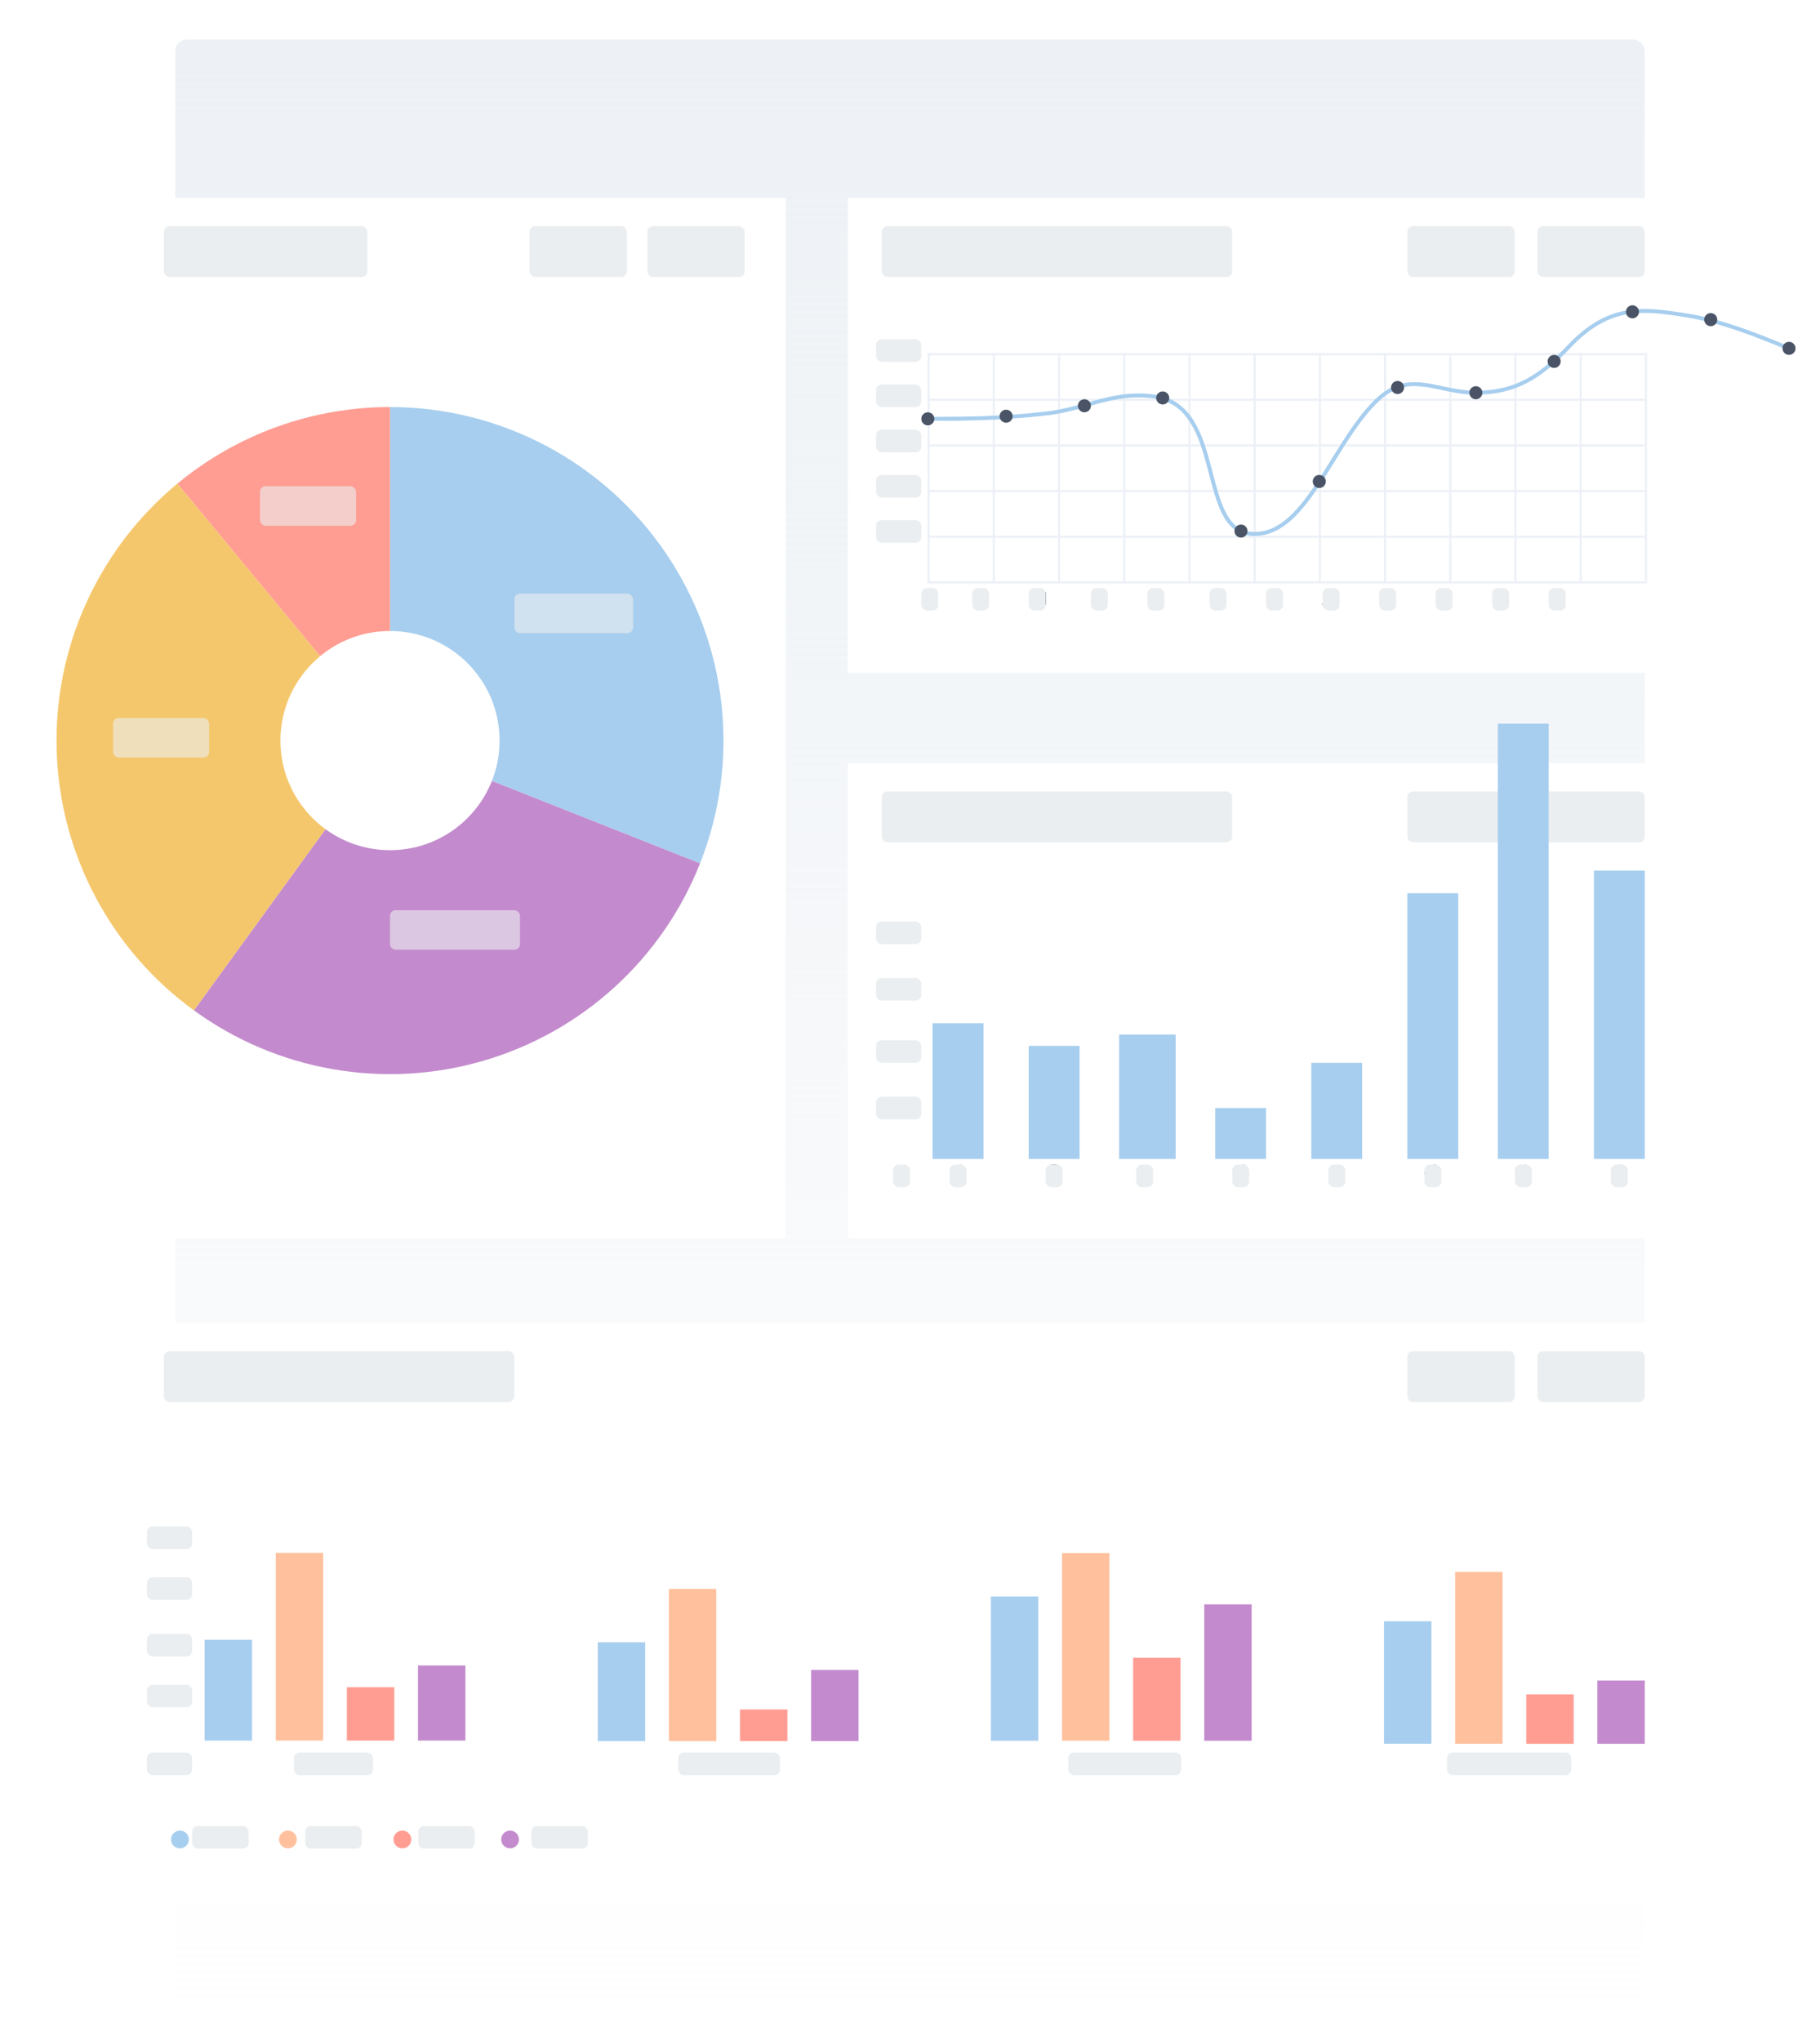 <svg width="322" height="361" viewBox="0 0 322 361" fill="none" xmlns="http://www.w3.org/2000/svg">
<rect width="322" height="359" fill="white"/>
<rect x="31" y="7" width="260" height="354" rx="2" fill="url(#paint0_linear)"/>
<g filter="url(#filter0_d)">
<rect x="150" y="34" width="149" height="84" fill="white"/>
</g>
<rect x="156" y="40" width="62" height="9" rx="1" fill="#EBEEF0"/>
<rect x="272" y="40" width="19" height="9" rx="1" fill="#EBEEF0"/>
<rect x="249" y="40" width="19" height="9" rx="1" fill="#EBEEF0"/>
<path fill-rule="evenodd" clip-rule="evenodd" d="M291.01 62.833H164.097V62.448H291.01V62.833Z" fill="#EDF1F7"/>
<path fill-rule="evenodd" clip-rule="evenodd" d="M291.01 70.909H164.097V70.525H291.01V70.909Z" fill="#EDF1F7"/>
<path fill-rule="evenodd" clip-rule="evenodd" d="M291.01 78.985H164.097V78.601H291.01V78.985Z" fill="#EDF1F7"/>
<path fill-rule="evenodd" clip-rule="evenodd" d="M291.01 87.062H164.097V86.677H291.01V87.062Z" fill="#EDF1F7"/>
<path fill-rule="evenodd" clip-rule="evenodd" d="M291.01 95.138H164.097V94.754H291.01V95.138Z" fill="#EDF1F7"/>
<path fill-rule="evenodd" clip-rule="evenodd" d="M291.01 103.214H164.097V102.83H291.01V103.214Z" fill="#EDF1F7"/>
<path fill-rule="evenodd" clip-rule="evenodd" d="M164.482 62.448L164.482 103.214H164.097L164.097 62.448H164.482Z" fill="#EDF1F7"/>
<path fill-rule="evenodd" clip-rule="evenodd" d="M176.019 62.448L176.019 103.214H175.635L175.635 62.448H176.019Z" fill="#EDF1F7"/>
<path fill-rule="evenodd" clip-rule="evenodd" d="M187.557 62.448L187.557 103.214H187.173L187.173 62.448H187.557Z" fill="#EDF1F7"/>
<path fill-rule="evenodd" clip-rule="evenodd" d="M199.095 62.448L199.095 103.214H198.71L198.71 62.448H199.095Z" fill="#EDF1F7"/>
<path fill-rule="evenodd" clip-rule="evenodd" d="M210.632 62.448L210.632 103.214H210.248L210.248 62.448H210.632Z" fill="#EDF1F7"/>
<path fill-rule="evenodd" clip-rule="evenodd" d="M222.17 62.448L222.17 103.214H221.786L221.786 62.448H222.17Z" fill="#EDF1F7"/>
<path fill-rule="evenodd" clip-rule="evenodd" d="M233.707 62.448L233.707 103.214H233.323L233.323 62.448H233.707Z" fill="#EDF1F7"/>
<path fill-rule="evenodd" clip-rule="evenodd" d="M245.244 62.448L245.244 103.214H244.86L244.86 62.448H245.244Z" fill="#EDF1F7"/>
<path fill-rule="evenodd" clip-rule="evenodd" d="M256.782 62.448L256.782 103.214H256.397L256.397 62.448H256.782Z" fill="#EDF1F7"/>
<path fill-rule="evenodd" clip-rule="evenodd" d="M268.32 62.448L268.32 103.214H267.936L267.936 62.448H268.32Z" fill="#EDF1F7"/>
<path fill-rule="evenodd" clip-rule="evenodd" d="M279.858 62.448L279.858 103.214H279.473L279.473 62.448H279.858Z" fill="#EDF1F7"/>
<path fill-rule="evenodd" clip-rule="evenodd" d="M291.395 62.448L291.395 103.214H291.01L291.01 62.448H291.395Z" fill="#EDF1F7"/>
<path d="M164.464 104.768H164.65V106.304C164.65 106.512 164.59 106.677 164.47 106.8C164.351 106.923 164.19 106.985 163.989 106.985C163.777 106.985 163.614 106.929 163.499 106.818C163.385 106.707 163.328 106.552 163.328 106.352H163.513C163.513 106.511 163.554 106.63 163.638 106.71C163.721 106.789 163.838 106.829 163.989 106.829C164.128 106.829 164.242 106.783 164.329 106.691C164.417 106.598 164.462 106.473 164.464 106.315V104.768Z" fill="#4A5466"/>
<path d="M174.316 105.948H173.296V106.97H173.111V104.783H174.466V104.94H173.296V105.791H174.316V105.948Z" fill="#4A5466"/>
<path d="M183.172 104.783L183.978 106.713L184.788 104.783H185.034V106.97H184.85V106.018L184.865 105.041L184.05 106.97H183.908L183.097 105.049L183.112 106.012V106.97H182.927V104.783H183.172Z" fill="#4A5466"/>
<path d="M194.908 106.357H193.915L193.689 106.97H193.496L194.323 104.783H194.499L195.327 106.97H195.135L194.908 106.357ZM193.972 106.199H194.849L194.41 105.008L193.972 106.199Z" fill="#4A5466"/>
<path d="M204.032 104.783L204.839 106.713L205.649 104.783H205.895V106.97H205.711V106.018L205.726 105.041L204.911 106.97H204.769L203.957 105.049L203.972 106.012V106.97H203.788V104.783H204.032Z" fill="#4A5466"/>
<path d="M215.492 104.768H215.678V106.304C215.678 106.512 215.618 106.677 215.498 106.8C215.379 106.923 215.219 106.985 215.017 106.985C214.805 106.985 214.642 106.929 214.528 106.818C214.414 106.707 214.356 106.552 214.356 106.352H214.541C214.541 106.511 214.583 106.63 214.666 106.71C214.749 106.789 214.866 106.829 215.017 106.829C215.157 106.829 215.27 106.783 215.357 106.691C215.445 106.598 215.49 106.473 215.492 106.315V104.768Z" fill="#4A5466"/>
<path d="M225.275 104.768H225.461V106.304C225.461 106.512 225.401 106.677 225.281 106.8C225.162 106.923 225.001 106.985 224.8 106.985C224.588 106.985 224.425 106.929 224.31 106.818C224.196 106.707 224.139 106.552 224.139 106.352H224.324C224.324 106.511 224.366 106.63 224.449 106.71C224.532 106.789 224.649 106.829 224.8 106.829C224.939 106.829 225.053 106.783 225.14 106.691C225.228 106.598 225.273 106.473 225.275 106.315V104.768Z" fill="#4A5466"/>
<path d="M235.334 106.357H234.341L234.116 106.97H233.922L234.75 104.783H234.925L235.753 106.97H235.561L235.334 106.357ZM234.398 106.199H235.275L234.837 105.008L234.398 106.199Z" fill="#4A5466"/>
<path d="M245.596 106.432C245.596 106.311 245.554 106.215 245.469 106.145C245.384 106.074 245.228 106.007 245.002 105.944C244.775 105.88 244.61 105.81 244.506 105.735C244.358 105.629 244.283 105.49 244.283 105.317C244.283 105.15 244.352 105.014 244.489 104.91C244.627 104.805 244.804 104.753 245.018 104.753C245.163 104.753 245.293 104.781 245.407 104.837C245.522 104.893 245.611 104.971 245.675 105.071C245.738 105.171 245.769 105.283 245.769 105.406H245.583C245.583 105.257 245.532 105.137 245.43 105.047C245.328 104.956 245.19 104.91 245.018 104.91C244.851 104.91 244.718 104.948 244.618 105.023C244.519 105.097 244.47 105.194 244.47 105.314C244.47 105.426 244.514 105.516 244.603 105.586C244.693 105.656 244.835 105.719 245.032 105.773C245.228 105.826 245.377 105.881 245.478 105.939C245.579 105.996 245.655 106.065 245.706 106.145C245.757 106.225 245.783 106.32 245.783 106.429C245.783 106.601 245.714 106.74 245.575 106.844C245.438 106.948 245.257 107 245.032 107C244.877 107 244.736 106.972 244.606 106.917C244.478 106.862 244.381 106.785 244.314 106.686C244.247 106.587 244.214 106.473 244.214 106.345H244.399C244.399 106.499 244.457 106.621 244.572 106.71C244.687 106.799 244.84 106.844 245.032 106.844C245.202 106.844 245.339 106.806 245.442 106.731C245.545 106.656 245.596 106.556 245.596 106.432Z" fill="#4A5466"/>
<path d="M255.948 105.995C255.948 106.196 255.913 106.373 255.843 106.525C255.774 106.677 255.675 106.795 255.546 106.877C255.416 106.959 255.267 107 255.098 107C254.843 107 254.636 106.909 254.479 106.727C254.322 106.543 254.243 106.296 254.243 105.986V105.761C254.243 105.561 254.278 105.385 254.348 105.232C254.419 105.078 254.52 104.959 254.649 104.877C254.778 104.794 254.927 104.753 255.095 104.753C255.263 104.753 255.411 104.793 255.54 104.874C255.669 104.955 255.768 105.07 255.839 105.218C255.909 105.366 255.945 105.538 255.948 105.734V105.995ZM255.763 105.758C255.763 105.494 255.704 105.288 255.585 105.139C255.466 104.989 255.302 104.915 255.095 104.915C254.892 104.915 254.729 104.99 254.608 105.14C254.488 105.289 254.428 105.498 254.428 105.767V105.995C254.428 106.254 254.488 106.46 254.608 106.612C254.728 106.764 254.892 106.839 255.098 106.839C255.307 106.839 255.471 106.765 255.588 106.615C255.705 106.465 255.763 106.256 255.763 105.989V105.758Z" fill="#4A5466"/>
<path d="M266.038 106.97H265.853L264.596 105.098V106.97H264.41V104.783H264.596L265.855 106.656V104.783H266.038V106.97Z" fill="#4A5466"/>
<path d="M274.499 106.97V104.783H275.11C275.289 104.783 275.45 104.824 275.592 104.906C275.734 104.987 275.845 105.104 275.924 105.256C276.004 105.408 276.044 105.581 276.044 105.776V105.977C276.044 106.172 276.005 106.346 275.926 106.497C275.847 106.648 275.735 106.765 275.591 106.847C275.447 106.929 275.283 106.97 275.096 106.97H274.499ZM274.683 104.94V106.814H275.098C275.328 106.814 275.513 106.738 275.652 106.585C275.792 106.432 275.861 106.225 275.861 105.965V105.773C275.861 105.521 275.793 105.32 275.655 105.169C275.518 105.018 275.337 104.941 275.113 104.94H274.683Z" fill="#4A5466"/>
<path d="M158.934 69.67C158.934 69.783 158.901 69.885 158.835 69.975C158.768 70.064 158.681 70.129 158.573 70.171C158.699 70.215 158.8 70.284 158.877 70.38C158.953 70.476 158.991 70.588 158.991 70.714C158.991 70.901 158.927 71.05 158.8 71.16C158.673 71.269 158.505 71.324 158.295 71.324C158.084 71.324 157.915 71.269 157.787 71.16C157.661 71.051 157.598 70.902 157.598 70.714C157.598 70.59 157.635 70.479 157.708 70.382C157.781 70.285 157.881 70.215 158.008 70.171C157.9 70.129 157.814 70.064 157.75 69.975C157.686 69.885 157.654 69.783 157.654 69.67C157.654 69.488 157.712 69.344 157.828 69.237C157.945 69.13 158.1 69.076 158.292 69.076C158.484 69.076 158.639 69.13 158.756 69.239C158.875 69.347 158.934 69.49 158.934 69.67ZM158.81 70.715C158.81 70.579 158.762 70.467 158.665 70.38C158.568 70.292 158.443 70.248 158.292 70.248C158.141 70.248 158.017 70.291 157.921 70.377C157.825 70.463 157.777 70.576 157.777 70.715C157.777 70.855 157.823 70.966 157.917 71.049C158.01 71.131 158.136 71.172 158.295 71.172C158.45 71.172 158.575 71.131 158.669 71.049C158.763 70.967 158.81 70.856 158.81 70.715ZM158.753 69.668C158.753 69.543 158.71 69.439 158.623 69.356C158.537 69.272 158.426 69.23 158.292 69.23C158.156 69.23 158.045 69.27 157.96 69.351C157.876 69.431 157.834 69.537 157.834 69.668C157.834 69.796 157.876 69.9 157.96 69.978C158.045 70.056 158.156 70.095 158.294 70.095C158.429 70.095 158.539 70.056 158.624 69.978C158.71 69.898 158.753 69.795 158.753 69.668Z" fill="#4A5466"/>
<path d="M160.67 70.382C160.67 70.69 160.614 70.925 160.501 71.085C160.387 71.244 160.221 71.324 160 71.324C159.784 71.324 159.618 71.246 159.503 71.089C159.388 70.932 159.329 70.704 159.326 70.404V70.012C159.326 69.705 159.383 69.472 159.497 69.314C159.611 69.155 159.778 69.076 159.997 69.076C160.214 69.076 160.379 69.153 160.493 69.306C160.607 69.458 160.666 69.683 160.67 69.981V70.382ZM160.49 69.99C160.49 69.739 160.449 69.55 160.367 69.422C160.286 69.294 160.163 69.23 159.997 69.23C159.835 69.23 159.713 69.292 159.631 69.417C159.549 69.543 159.507 69.727 159.505 69.972V70.401C159.505 70.651 159.547 70.841 159.631 70.974C159.716 71.106 159.839 71.172 160 71.172C160.161 71.172 160.282 71.107 160.364 70.978C160.447 70.849 160.489 70.66 160.49 70.41V69.99Z" fill="#4A5466"/>
<path d="M162.377 70.382C162.377 70.69 162.32 70.925 162.207 71.085C162.094 71.244 161.927 71.324 161.707 71.324C161.491 71.324 161.325 71.246 161.21 71.089C161.094 70.932 161.035 70.704 161.032 70.404V70.012C161.032 69.705 161.089 69.472 161.204 69.314C161.318 69.155 161.485 69.076 161.704 69.076C161.92 69.076 162.085 69.153 162.2 69.306C162.314 69.458 162.373 69.683 162.377 69.981V70.382ZM162.197 69.99C162.197 69.739 162.156 69.55 162.073 69.422C161.992 69.294 161.869 69.23 161.704 69.23C161.542 69.23 161.419 69.292 161.337 69.417C161.255 69.543 161.213 69.727 161.211 69.972V70.401C161.211 70.651 161.253 70.841 161.337 70.974C161.422 71.106 161.546 71.172 161.707 71.172C161.867 71.172 161.988 71.107 162.07 70.978C162.154 70.849 162.196 70.66 162.197 70.41V69.99Z" fill="#4A5466"/>
<path d="M156.775 63.217H156.595V61.246L156 61.467V61.299L156.745 61.023H156.775V63.217Z" fill="#4A5466"/>
<path d="M158.964 62.306C158.964 62.614 158.907 62.848 158.794 63.009C158.681 63.168 158.514 63.247 158.294 63.247C158.078 63.247 157.912 63.169 157.797 63.013C157.682 62.856 157.622 62.627 157.619 62.328V61.936C157.619 61.629 157.677 61.396 157.791 61.237C157.905 61.079 158.072 61 158.291 61C158.507 61 158.673 61.077 158.787 61.23C158.901 61.382 158.96 61.607 158.964 61.904V62.306ZM158.784 61.913C158.784 61.663 158.743 61.474 158.661 61.346C158.579 61.217 158.456 61.153 158.291 61.153C158.129 61.153 158.007 61.216 157.924 61.341C157.842 61.466 157.8 61.651 157.798 61.895V62.325C157.798 62.574 157.84 62.765 157.924 62.897C158.01 63.03 158.133 63.096 158.294 63.096C158.454 63.096 158.575 63.031 158.658 62.902C158.741 62.773 158.783 62.583 158.784 62.334V61.913Z" fill="#4A5466"/>
<path d="M160.671 62.306C160.671 62.614 160.614 62.848 160.501 63.009C160.388 63.168 160.221 63.247 160.001 63.247C159.784 63.247 159.619 63.169 159.503 63.013C159.388 62.856 159.329 62.627 159.326 62.328V61.936C159.326 61.629 159.383 61.396 159.497 61.237C159.611 61.079 159.778 61 159.998 61C160.214 61 160.379 61.077 160.493 61.23C160.608 61.382 160.667 61.607 160.671 61.904V62.306ZM160.49 61.913C160.49 61.663 160.449 61.474 160.367 61.346C160.286 61.217 160.163 61.153 159.998 61.153C159.835 61.153 159.713 61.216 159.631 61.341C159.549 61.466 159.507 61.651 159.505 61.895V62.325C159.505 62.574 159.547 62.765 159.631 62.897C159.716 63.03 159.839 63.096 160.001 63.096C160.161 63.096 160.282 63.031 160.364 62.902C160.447 62.773 160.489 62.583 160.49 62.334V61.913Z" fill="#4A5466"/>
<path d="M162.377 62.306C162.377 62.614 162.321 62.848 162.207 63.009C162.094 63.168 161.928 63.247 161.707 63.247C161.491 63.247 161.325 63.169 161.21 63.013C161.095 62.856 161.036 62.627 161.033 62.328V61.936C161.033 61.629 161.09 61.396 161.204 61.237C161.318 61.079 161.485 61 161.704 61C161.921 61 162.086 61.077 162.2 61.23C162.314 61.382 162.373 61.607 162.377 61.904V62.306ZM162.197 61.913C162.197 61.663 162.156 61.474 162.074 61.346C161.993 61.217 161.869 61.153 161.704 61.153C161.542 61.153 161.42 61.216 161.338 61.341C161.255 61.466 161.213 61.651 161.211 61.895V62.325C161.211 62.574 161.253 62.765 161.338 62.897C161.423 63.03 161.546 63.096 161.707 63.096C161.867 63.096 161.989 63.031 162.071 62.902C162.154 62.773 162.196 62.583 162.197 62.334V61.913Z" fill="#4A5466"/>
<path d="M158.705 77.166V77.324H158.684C158.423 77.324 158.217 77.401 158.067 77.555C157.917 77.708 157.834 77.922 157.818 78.195C157.878 78.112 157.954 78.048 158.047 78.003C158.141 77.957 158.245 77.934 158.36 77.934C158.552 77.934 158.705 78 158.818 78.133C158.932 78.266 158.989 78.439 158.989 78.653C158.989 78.796 158.963 78.924 158.91 79.038C158.857 79.152 158.781 79.241 158.681 79.305C158.582 79.368 158.469 79.4 158.342 79.4C158.133 79.4 157.962 79.324 157.831 79.173C157.7 79.021 157.634 78.825 157.634 78.584V78.404C157.634 78.012 157.723 77.709 157.902 77.495C158.08 77.28 158.333 77.17 158.66 77.166H158.705ZM158.331 78.088C158.217 78.088 158.111 78.122 158.011 78.191C157.913 78.258 157.848 78.343 157.815 78.447V78.601C157.815 78.791 157.863 78.946 157.96 79.066C158.058 79.187 158.186 79.247 158.342 79.247C158.482 79.247 158.595 79.191 158.681 79.08C158.769 78.969 158.812 78.829 158.812 78.659C158.812 78.487 158.769 78.349 158.681 78.245C158.595 78.141 158.479 78.088 158.331 78.088Z" fill="#4A5466"/>
<path d="M160.67 78.458C160.67 78.766 160.614 79.001 160.501 79.161C160.387 79.32 160.221 79.4 160 79.4C159.784 79.4 159.618 79.322 159.503 79.165C159.388 79.008 159.329 78.78 159.326 78.481V78.088C159.326 77.781 159.383 77.548 159.497 77.39C159.611 77.232 159.778 77.153 159.997 77.153C160.214 77.153 160.379 77.229 160.493 77.382C160.607 77.534 160.666 77.759 160.67 78.057V78.458ZM160.49 78.066C160.49 77.816 160.449 77.626 160.367 77.498C160.286 77.37 160.163 77.306 159.997 77.306C159.835 77.306 159.713 77.368 159.631 77.493C159.549 77.619 159.507 77.803 159.505 78.048V78.478C159.505 78.727 159.547 78.918 159.631 79.05C159.716 79.182 159.839 79.248 160 79.248C160.161 79.248 160.282 79.184 160.364 79.054C160.447 78.925 160.489 78.736 160.49 78.487V78.066Z" fill="#4A5466"/>
<path d="M162.377 78.458C162.377 78.766 162.32 79.001 162.207 79.161C162.094 79.32 161.927 79.4 161.707 79.4C161.491 79.4 161.325 79.322 161.21 79.165C161.095 79.008 161.035 78.78 161.032 78.481V78.088C161.032 77.781 161.09 77.548 161.204 77.39C161.318 77.232 161.485 77.153 161.704 77.153C161.92 77.153 162.086 77.229 162.2 77.382C162.314 77.534 162.373 77.759 162.377 78.057V78.458ZM162.197 78.066C162.197 77.816 162.156 77.626 162.074 77.498C161.992 77.37 161.869 77.306 161.704 77.306C161.542 77.306 161.42 77.368 161.337 77.493C161.255 77.619 161.213 77.803 161.211 78.048V78.478C161.211 78.727 161.253 78.918 161.337 79.05C161.423 79.182 161.546 79.248 161.707 79.248C161.867 79.248 161.988 79.184 162.071 79.054C162.154 78.925 162.196 78.736 162.197 78.487V78.066Z" fill="#4A5466"/>
<path d="M158.749 86.742H159.09V86.893H158.749V87.446H158.569V86.893H157.54V86.791L158.552 85.259H158.749V86.742ZM157.76 86.742H158.569V85.492L158.489 85.63L157.76 86.742Z" fill="#4A5466"/>
<path d="M160.67 86.534C160.67 86.843 160.614 87.077 160.501 87.237C160.387 87.397 160.221 87.476 160 87.476C159.784 87.476 159.618 87.398 159.503 87.242C159.388 87.085 159.329 86.856 159.326 86.557V86.165C159.326 85.857 159.383 85.624 159.497 85.466C159.611 85.308 159.778 85.229 159.997 85.229C160.214 85.229 160.379 85.305 160.493 85.459C160.607 85.611 160.666 85.836 160.67 86.133V86.534ZM160.49 86.142C160.49 85.892 160.449 85.703 160.367 85.574C160.286 85.446 160.163 85.382 159.997 85.382C159.835 85.382 159.713 85.445 159.631 85.57C159.549 85.695 159.507 85.88 159.505 86.124V86.554C159.505 86.803 159.547 86.994 159.631 87.126C159.716 87.258 159.839 87.325 160 87.325C160.161 87.325 160.282 87.26 160.364 87.131C160.447 87.002 160.489 86.812 160.49 86.563V86.142Z" fill="#4A5466"/>
<path d="M162.377 86.534C162.377 86.843 162.32 87.077 162.207 87.237C162.094 87.397 161.927 87.476 161.707 87.476C161.491 87.476 161.325 87.398 161.21 87.242C161.094 87.085 161.035 86.856 161.032 86.557V86.165C161.032 85.857 161.089 85.624 161.204 85.466C161.318 85.308 161.485 85.229 161.704 85.229C161.92 85.229 162.085 85.305 162.2 85.459C162.314 85.611 162.373 85.836 162.377 86.133V86.534ZM162.197 86.142C162.197 85.892 162.156 85.703 162.073 85.574C161.992 85.446 161.869 85.382 161.704 85.382C161.542 85.382 161.419 85.445 161.337 85.57C161.255 85.695 161.213 85.88 161.211 86.124V86.554C161.211 86.803 161.253 86.994 161.337 87.126C161.422 87.258 161.546 87.325 161.707 87.325C161.867 87.325 161.988 87.26 162.07 87.131C162.154 87.002 162.196 86.812 162.197 86.563V86.142Z" fill="#4A5466"/>
<path d="M159.015 95.523H157.645V95.385L158.394 94.534C158.519 94.391 158.605 94.273 158.653 94.18C158.701 94.087 158.725 93.996 158.725 93.908C158.725 93.769 158.684 93.66 158.603 93.58C158.522 93.499 158.41 93.459 158.268 93.459C158.121 93.459 158.002 93.506 157.911 93.6C157.821 93.694 157.775 93.816 157.775 93.966H157.597C157.597 93.843 157.624 93.731 157.679 93.63C157.735 93.529 157.815 93.45 157.917 93.392C158.02 93.334 158.137 93.305 158.268 93.305C158.469 93.305 158.625 93.358 158.737 93.463C158.85 93.568 158.907 93.711 158.907 93.893C158.907 93.995 158.875 94.106 158.811 94.228C158.747 94.349 158.636 94.5 158.476 94.681L157.866 95.371H159.015V95.523Z" fill="#4A5466"/>
<path d="M160.67 94.611C160.67 94.919 160.614 95.154 160.501 95.314C160.387 95.473 160.221 95.553 160 95.553C159.784 95.553 159.618 95.475 159.503 95.318C159.388 95.161 159.329 94.933 159.326 94.633V94.241C159.326 93.934 159.383 93.701 159.497 93.543C159.611 93.384 159.778 93.305 159.997 93.305C160.214 93.305 160.379 93.382 160.493 93.535C160.607 93.687 160.666 93.912 160.67 94.21V94.611ZM160.49 94.219C160.49 93.968 160.449 93.779 160.367 93.651C160.286 93.523 160.163 93.459 159.997 93.459C159.835 93.459 159.713 93.521 159.631 93.646C159.549 93.772 159.507 93.956 159.505 94.201V94.63C159.505 94.88 159.547 95.07 159.631 95.203C159.716 95.335 159.839 95.401 160 95.401C160.161 95.401 160.282 95.336 160.364 95.207C160.447 95.078 160.489 94.889 160.49 94.639V94.219Z" fill="#4A5466"/>
<path d="M162.377 94.611C162.377 94.919 162.32 95.154 162.207 95.314C162.094 95.473 161.927 95.553 161.707 95.553C161.491 95.553 161.325 95.475 161.21 95.318C161.095 95.161 161.035 94.933 161.032 94.633V94.241C161.032 93.934 161.089 93.701 161.204 93.543C161.318 93.384 161.485 93.305 161.704 93.305C161.92 93.305 162.086 93.382 162.2 93.535C162.314 93.687 162.373 93.912 162.377 94.21V94.611ZM162.197 94.219C162.197 93.968 162.156 93.779 162.073 93.651C161.992 93.523 161.869 93.459 161.704 93.459C161.542 93.459 161.419 93.521 161.337 93.646C161.255 93.772 161.213 93.956 161.211 94.201V94.63C161.211 94.88 161.253 95.07 161.337 95.203C161.423 95.335 161.546 95.401 161.707 95.401C161.867 95.401 161.988 95.336 162.07 95.207C162.154 95.078 162.196 94.889 162.197 94.639V94.219Z" fill="#4A5466"/>
<path fill-rule="evenodd" clip-rule="evenodd" d="M287.802 55.611C284.538 56.197 281.312 57.859 277.755 61.625C275.203 64.327 272.806 66.378 270.16 67.751C267.508 69.127 264.625 69.814 261.113 69.814C259.369 69.814 257.752 69.545 256.23 69.236C255.821 69.153 255.42 69.068 255.027 68.984C253.945 68.753 252.915 68.534 251.898 68.406C250.519 68.233 249.198 68.234 247.877 68.609C246.558 68.984 245.216 69.737 243.809 71.101C241.818 73.031 240.031 75.518 238.314 78.167C237.578 79.302 236.85 80.476 236.124 81.645C235.171 83.182 234.221 84.712 233.265 86.138C231.572 88.662 229.81 90.94 227.845 92.522C225.872 94.11 223.677 95.011 221.139 94.744C218.662 94.483 217.148 92.834 216.078 90.603C215.164 88.699 214.542 86.308 213.909 83.875C213.805 83.474 213.701 83.073 213.595 82.672C212.838 79.812 211.994 76.977 210.586 74.748C209.189 72.535 207.247 70.931 204.273 70.502C200.628 69.977 197.675 70.514 194.683 71.294C194.016 71.468 193.345 71.654 192.664 71.844C190.295 72.504 187.793 73.2 184.862 73.523C177.361 74.351 171.328 74.43 165.029 74.43C164.838 74.43 164.683 74.275 164.683 74.084C164.683 73.893 164.838 73.738 165.029 73.738C171.32 73.738 177.324 73.658 184.786 72.835C187.656 72.518 190.088 71.842 192.449 71.185C193.138 70.993 193.822 70.803 194.508 70.624C197.539 69.834 200.595 69.273 204.372 69.817C207.586 70.28 209.69 72.03 211.172 74.378C212.643 76.708 213.509 79.64 214.264 82.495C214.372 82.903 214.478 83.308 214.582 83.71C215.218 86.151 215.82 88.465 216.702 90.303C217.722 92.43 219.075 93.83 221.211 94.055C223.52 94.298 225.539 93.49 227.411 91.982C229.291 90.468 231.006 88.263 232.69 85.752C233.647 84.325 234.578 82.823 235.522 81.303C236.246 80.135 236.978 78.955 237.733 77.79C239.457 75.131 241.278 72.59 243.327 70.604C244.805 69.171 246.244 68.353 247.688 67.943C249.129 67.534 250.552 67.539 251.984 67.719C253.033 67.85 254.106 68.079 255.197 68.312C255.585 68.395 255.975 68.478 256.367 68.558C257.874 68.863 259.438 69.121 261.113 69.121C264.526 69.121 267.298 68.456 269.841 67.136C272.389 65.814 274.724 63.825 277.251 61.15C280.89 57.297 284.244 55.547 287.679 54.929C291.096 54.315 294.564 54.83 298.394 55.438C304.597 56.421 310.658 58.875 315.163 60.698C315.678 60.907 316.173 61.108 316.646 61.297C316.824 61.368 316.91 61.569 316.839 61.747C316.768 61.924 316.566 62.011 316.389 61.94C315.914 61.75 315.418 61.549 314.903 61.34C310.391 59.514 304.405 57.092 298.286 56.121C294.438 55.511 291.085 55.021 287.802 55.611Z" fill="#A7CEEE"/>
<path d="M259.959 69.468C259.959 70.105 260.476 70.622 261.113 70.622C261.751 70.622 262.268 70.105 262.268 69.468C262.268 68.83 261.751 68.313 261.113 68.313C260.476 68.313 259.959 68.83 259.959 69.468Z" fill="#4A5466"/>
<path d="M273.81 63.927C273.81 64.564 274.326 65.081 274.964 65.081C275.601 65.081 276.118 64.564 276.118 63.927C276.118 63.289 275.601 62.773 274.964 62.773C274.326 62.773 273.81 63.289 273.81 63.927Z" fill="#4A5466"/>
<path d="M287.661 55.154C287.661 55.792 288.178 56.309 288.815 56.309C289.453 56.309 289.97 55.792 289.97 55.154C289.97 54.517 289.453 54 288.815 54C288.178 54 287.661 54.517 287.661 55.154Z" fill="#4A5466"/>
<path d="M301.512 56.54C301.512 57.177 302.029 57.694 302.667 57.694C303.304 57.694 303.821 57.177 303.821 56.54C303.821 55.902 303.304 55.385 302.667 55.385C302.029 55.385 301.512 55.902 301.512 56.54Z" fill="#4A5466"/>
<path d="M315.363 61.618C315.363 62.256 315.88 62.773 316.518 62.773C317.155 62.773 317.672 62.256 317.672 61.618C317.672 60.981 317.155 60.464 316.518 60.464C315.88 60.464 315.363 60.981 315.363 61.618Z" fill="#4A5466"/>
<path d="M218.405 93.938C218.405 94.575 218.922 95.092 219.559 95.092C220.197 95.092 220.713 94.575 220.713 93.938C220.713 93.3 220.197 92.783 219.559 92.783C218.922 92.783 218.405 93.3 218.405 93.938Z" fill="#4A5466"/>
<path d="M232.256 85.165C232.256 85.803 232.773 86.32 233.41 86.32C234.048 86.32 234.564 85.803 234.564 85.165C234.564 84.528 234.048 84.011 233.41 84.011C232.773 84.011 232.256 84.528 232.256 85.165Z" fill="#4A5466"/>
<path d="M176.851 73.623C176.851 74.26 177.367 74.777 178.005 74.777C178.642 74.777 179.159 74.26 179.159 73.623C179.159 72.985 178.642 72.469 178.005 72.469C177.367 72.469 176.851 72.985 176.851 73.623Z" fill="#4A5466"/>
<path d="M163 74.084C163 74.722 163.517 75.239 164.154 75.239C164.792 75.239 165.309 74.722 165.309 74.084C165.309 73.447 164.792 72.93 164.154 72.93C163.517 72.93 163 73.447 163 74.084Z" fill="#4A5466"/>
<path d="M190.703 71.776C190.703 72.413 191.219 72.93 191.857 72.93C192.494 72.93 193.011 72.413 193.011 71.776C193.011 71.138 192.494 70.622 191.857 70.622C191.219 70.622 190.703 71.138 190.703 71.776Z" fill="#4A5466"/>
<path d="M204.554 70.391C204.554 71.028 205.071 71.545 205.708 71.545C206.346 71.545 206.862 71.028 206.862 70.391C206.862 69.753 206.346 69.237 205.708 69.237C205.071 69.237 204.554 69.753 204.554 70.391Z" fill="#4A5466"/>
<path d="M246.107 68.544C246.107 69.181 246.624 69.698 247.262 69.698C247.899 69.698 248.416 69.181 248.416 68.544C248.416 67.906 247.899 67.389 247.262 67.389C246.624 67.389 246.107 67.906 246.107 68.544Z" fill="#4A5466"/>
<g filter="url(#filter1_d)">
<rect x="23" y="34" width="116" height="184" fill="white"/>
</g>
<rect x="29" y="40" width="36" height="9" rx="1" fill="#EBEEF0"/>
<rect x="114.531" y="40" width="17.219" height="9" rx="1" fill="#EBEEF0"/>
<rect x="93.688" y="40" width="17.219" height="9" rx="1" fill="#EBEEF0"/>
<g filter="url(#filter2_d)">
<rect x="150" y="134" width="149" height="84" fill="white"/>
</g>
<rect x="272" y="140" width="19" height="9" rx="1" fill="#EBEEF0"/>
<rect x="249" y="140" width="19" height="9" rx="1" fill="#EBEEF0"/>
<path d="M165 181H174V205H165V181Z" fill="#A7CEEE"/>
<path d="M169.859 206H170V207.386C170 207.573 169.955 207.722 169.864 207.833C169.773 207.944 169.652 208 169.5 208C169.339 208 169.216 207.95 169.13 207.85C169.043 207.749 169 207.609 169 207.43H169.14C169.14 207.572 169.171 207.68 169.234 207.752C169.297 207.823 169.386 207.859 169.5 207.859C169.605 207.859 169.691 207.818 169.757 207.734C169.823 207.651 169.858 207.538 169.859 207.396V206Z" fill="#4A5466"/>
<path d="M182 185H191V205H182V185Z" fill="#A7CEEE"/>
<path d="M186.889 207.066H186.136V208H186V206H187V206.144H186.136V206.922H186.889V207.066Z" fill="#4A5466"/>
<path d="M198 183H208V205H198V183Z" fill="#A7CEEE"/>
<path d="M215 196H224V205H215V196Z" fill="#A7CEEE"/>
<path d="M220.542 207.44H219.458L219.212 208H219L219.904 206H220.096L221 208H220.79L220.542 207.44ZM219.52 207.295H220.478L219.999 206.206L219.52 207.295Z" fill="#4A5466"/>
<path d="M232 188H241V205H232V188Z" fill="#A7CEEE"/>
<path d="M249 158H258V205H249V158Z" fill="#A7CEEE"/>
<path d="M253.718 206H254V207.386C254 207.573 253.909 207.722 253.727 207.833C253.547 207.944 253.305 208 253 208C252.679 208 252.432 207.95 252.259 207.85C252.086 207.749 252 207.609 252 207.43H252.28C252.28 207.572 252.342 207.68 252.468 207.752C252.594 207.823 252.771 207.859 253 207.859C253.211 207.859 253.382 207.818 253.514 207.734C253.647 207.651 253.715 207.538 253.718 207.396V206Z" fill="#4A5466"/>
<path d="M269.859 206H270V207.386C270 207.573 269.955 207.722 269.864 207.833C269.773 207.944 269.652 208 269.5 208C269.339 208 269.216 207.95 269.13 207.85C269.043 207.749 269 207.609 269 207.43H269.14C269.14 207.572 269.171 207.68 269.234 207.752C269.297 207.823 269.386 207.859 269.5 207.859C269.605 207.859 269.691 207.818 269.757 207.734C269.823 207.651 269.858 207.538 269.859 207.396V206Z" fill="#4A5466"/>
<path d="M282 154H291V205H282V154Z" fill="#A7CEEE"/>
<path d="M286.771 207.44H286.229L286.106 208H286L286.452 206H286.548L287 208H286.895L286.771 207.44ZM286.26 207.295H286.739L286.5 206.206L286.26 207.295Z" fill="#4A5466"/>
<path d="M157.211 176.159H157.553V176.311H157.211V176.865H157.031V176.311H156V176.209L157.014 174.674H157.211V176.159ZM156.221 176.159H157.031V174.908L156.951 175.046L156.221 176.159Z" fill="#4A5466"/>
<path d="M157.826 176.756C157.826 176.721 157.837 176.692 157.859 176.668C157.883 176.643 157.914 176.63 157.954 176.63C157.994 176.63 158.026 176.643 158.049 176.668C158.072 176.692 158.084 176.721 158.084 176.756C158.084 176.792 158.072 176.821 158.049 176.844C158.026 176.866 157.994 176.877 157.954 176.877C157.914 176.877 157.883 176.866 157.859 176.844C157.837 176.821 157.826 176.792 157.826 176.756Z" fill="#4A5466"/>
<path d="M158.673 175.742L158.78 174.674H159.875V174.841H158.935L158.858 175.581C158.976 175.501 159.113 175.461 159.271 175.461C159.468 175.461 159.626 175.525 159.743 175.654C159.86 175.782 159.919 175.953 159.919 176.167C159.919 176.397 159.862 176.576 159.748 176.704C159.633 176.831 159.472 176.895 159.265 176.895C159.074 176.895 158.92 176.842 158.801 176.735C158.683 176.629 158.615 176.48 158.598 176.289H158.771C158.788 176.438 158.839 176.551 158.923 176.629C159.007 176.705 159.121 176.743 159.265 176.743C159.421 176.743 159.539 176.693 159.618 176.594C159.698 176.495 159.739 176.353 159.739 176.17C159.739 176.009 159.694 175.878 159.605 175.777C159.515 175.676 159.393 175.625 159.239 175.625C159.154 175.625 159.08 175.636 159.016 175.658C158.953 175.679 158.886 175.721 158.816 175.783L158.673 175.742Z" fill="#4A5466"/>
<path d="M265 128H274V205H265V128Z" fill="#A7CEEE"/>
<path d="M157.167 164.259V164.417H157.146C156.885 164.417 156.678 164.494 156.528 164.649C156.378 164.802 156.294 165.016 156.278 165.29C156.338 165.206 156.415 165.142 156.508 165.097C156.602 165.051 156.706 165.028 156.821 165.028C157.014 165.028 157.167 165.095 157.28 165.228C157.395 165.36 157.452 165.534 157.452 165.749C157.452 165.891 157.425 166.019 157.372 166.134C157.319 166.248 157.243 166.337 157.143 166.401C157.044 166.465 156.931 166.496 156.803 166.496C156.594 166.496 156.423 166.421 156.292 166.269C156.16 166.117 156.095 165.92 156.095 165.679V165.499C156.095 165.107 156.184 164.803 156.363 164.589C156.541 164.373 156.794 164.263 157.122 164.259H157.167ZM156.793 165.183C156.678 165.183 156.572 165.217 156.472 165.285C156.374 165.352 156.308 165.438 156.275 165.542V165.696C156.275 165.886 156.324 166.042 156.421 166.162C156.519 166.283 156.647 166.343 156.803 166.343C156.944 166.343 157.057 166.287 157.143 166.176C157.231 166.064 157.274 165.924 157.274 165.755C157.274 165.582 157.231 165.444 157.143 165.339C157.057 165.235 156.94 165.183 156.793 165.183Z" fill="#4A5466"/>
<path d="M157.826 166.358C157.826 166.323 157.837 166.293 157.859 166.269C157.882 166.244 157.914 166.231 157.954 166.231C157.994 166.231 158.026 166.244 158.049 166.269C158.072 166.293 158.084 166.323 158.084 166.358C158.084 166.393 158.072 166.422 158.049 166.445C158.026 166.467 157.994 166.478 157.954 166.478C157.914 166.478 157.882 166.467 157.859 166.445C157.837 166.422 157.826 166.393 157.826 166.358Z" fill="#4A5466"/>
<path d="M159.872 165.553C159.872 165.862 159.816 166.097 159.702 166.257C159.589 166.416 159.422 166.496 159.201 166.496C158.985 166.496 158.819 166.418 158.703 166.262C158.588 166.104 158.529 165.875 158.526 165.576V165.183C158.526 164.875 158.583 164.642 158.697 164.483C158.812 164.325 158.979 164.246 159.198 164.246C159.415 164.246 159.58 164.322 159.695 164.476C159.809 164.628 159.868 164.853 159.872 165.151V165.553ZM159.692 165.16C159.692 164.91 159.651 164.72 159.568 164.592C159.487 164.463 159.364 164.399 159.198 164.399C159.036 164.399 158.914 164.462 158.831 164.587C158.749 164.712 158.707 164.898 158.705 165.142V165.573C158.705 165.822 158.747 166.013 158.831 166.146C158.917 166.278 159.04 166.344 159.201 166.344C159.362 166.344 159.483 166.28 159.565 166.15C159.649 166.021 159.691 165.831 159.692 165.582V165.16Z" fill="#4A5466"/>
<path d="M156.505 186.07H156.692C156.795 186.07 156.885 186.052 156.963 186.016C157.04 185.979 157.098 185.929 157.139 185.866C157.18 185.802 157.2 185.728 157.2 185.645C157.2 185.504 157.161 185.394 157.081 185.315C157.002 185.236 156.888 185.196 156.74 185.196C156.6 185.196 156.484 185.238 156.394 185.321C156.305 185.403 156.26 185.512 156.26 185.648H156.079C156.079 185.534 156.108 185.431 156.165 185.338C156.222 185.243 156.302 185.171 156.403 185.12C156.504 185.068 156.617 185.043 156.74 185.043C156.939 185.043 157.095 185.097 157.209 185.205C157.324 185.314 157.381 185.462 157.381 185.651C157.381 185.756 157.347 185.853 157.28 185.942C157.214 186.031 157.123 186.097 157.006 186.141C157.143 186.179 157.246 186.245 157.316 186.338C157.386 186.43 157.421 186.541 157.421 186.669C157.421 186.857 157.36 187.008 157.238 187.122C157.116 187.236 156.952 187.293 156.747 187.293C156.617 187.293 156.497 187.267 156.388 187.215C156.28 187.163 156.195 187.09 156.135 186.997C156.076 186.903 156.046 186.794 156.046 186.669H156.227C156.227 186.809 156.276 186.922 156.373 187.011C156.47 187.098 156.595 187.142 156.747 187.142C156.903 187.142 157.024 187.102 157.11 187.023C157.197 186.942 157.241 186.827 157.241 186.675C157.241 186.529 157.194 186.417 157.099 186.34C157.006 186.262 156.868 186.224 156.686 186.224H156.505V186.07Z" fill="#4A5466"/>
<path d="M157.826 187.155C157.826 187.12 157.837 187.09 157.859 187.066C157.882 187.041 157.914 187.029 157.954 187.029C157.994 187.029 158.026 187.041 158.049 187.066C158.072 187.09 158.083 187.12 158.083 187.155C158.083 187.19 158.072 187.219 158.049 187.242C158.026 187.264 157.994 187.275 157.954 187.275C157.914 187.275 157.882 187.264 157.859 187.242C157.837 187.219 157.826 187.19 157.826 187.155Z" fill="#4A5466"/>
<path d="M159.872 186.35C159.872 186.659 159.815 186.894 159.702 187.054C159.589 187.214 159.422 187.293 159.201 187.293C158.985 187.293 158.819 187.215 158.703 187.059C158.588 186.901 158.529 186.673 158.526 186.373V185.98C158.526 185.672 158.583 185.439 158.697 185.281C158.812 185.122 158.979 185.043 159.198 185.043C159.415 185.043 159.58 185.12 159.695 185.273C159.809 185.425 159.868 185.651 159.872 185.949V186.35ZM159.692 185.958C159.692 185.707 159.65 185.517 159.568 185.389C159.487 185.26 159.364 185.196 159.198 185.196C159.036 185.196 158.913 185.259 158.831 185.384C158.749 185.51 158.707 185.695 158.705 185.939V186.37C158.705 186.619 158.747 186.811 158.831 186.943C158.916 187.075 159.04 187.142 159.201 187.142C159.362 187.142 159.483 187.077 159.565 186.947C159.648 186.818 159.691 186.629 159.692 186.379V185.958Z" fill="#4A5466"/>
<path d="M156.943 197.662H156.763V195.688L156.167 195.909V195.741L156.913 195.464H156.943V197.662Z" fill="#4A5466"/>
<path d="M157.826 197.554C157.826 197.519 157.837 197.489 157.859 197.465C157.883 197.44 157.914 197.427 157.954 197.427C157.994 197.427 158.026 197.44 158.049 197.465C158.072 197.489 158.084 197.519 158.084 197.554C158.084 197.589 158.072 197.618 158.049 197.641C158.026 197.663 157.994 197.674 157.954 197.674C157.914 197.674 157.883 197.663 157.859 197.641C157.837 197.618 157.826 197.589 157.826 197.554Z" fill="#4A5466"/>
<path d="M158.673 196.54L158.78 195.472H159.875V195.639H158.935L158.858 196.379C158.976 196.299 159.113 196.258 159.271 196.258C159.468 196.258 159.626 196.323 159.743 196.451C159.86 196.579 159.919 196.75 159.919 196.964C159.919 197.195 159.862 197.374 159.748 197.501C159.633 197.628 159.472 197.692 159.265 197.692C159.074 197.692 158.92 197.639 158.801 197.533C158.683 197.426 158.615 197.277 158.598 197.086H158.771C158.788 197.235 158.839 197.349 158.923 197.426C159.007 197.502 159.121 197.54 159.265 197.54C159.421 197.54 159.539 197.491 159.618 197.391C159.698 197.292 159.739 197.151 159.739 196.967C159.739 196.807 159.694 196.676 159.605 196.574C159.515 196.473 159.393 196.422 159.239 196.422C159.154 196.422 159.08 196.433 159.016 196.456C158.953 196.477 158.886 196.518 158.816 196.58L158.673 196.54Z" fill="#4A5466"/>
<rect x="156" y="140" width="62" height="9" rx="1" fill="#EBEEF0"/>
<rect x="185" y="206" width="3" height="4" rx="1" fill="#EBEEF0"/>
<rect x="201" y="206" width="3" height="4" rx="1" fill="#EBEEF0"/>
<rect x="218" y="206" width="3" height="4" rx="1" fill="#EBEEF0"/>
<rect x="235" y="206" width="3" height="4" rx="1" fill="#EBEEF0"/>
<rect x="252" y="206" width="3" height="4" rx="1" fill="#EBEEF0"/>
<rect x="268" y="206" width="3" height="4" rx="1" fill="#EBEEF0"/>
<rect x="285" y="206" width="3" height="4" rx="1" fill="#EBEEF0"/>
<rect x="155" y="163" width="8" height="4" rx="1" fill="#EBEEF0"/>
<rect x="155" y="173" width="8" height="4" rx="1" fill="#EBEEF0"/>
<rect x="155" y="184" width="8" height="4" rx="1" fill="#EBEEF0"/>
<rect x="155" y="194" width="8" height="4" rx="1" fill="#EBEEF0"/>
<rect x="168" y="206" width="3" height="4" rx="1" fill="#EBEEF0"/>
<rect x="158" y="206" width="3" height="4" rx="1" fill="#EBEEF0"/>
<rect x="172" y="104" width="3" height="4" rx="1" fill="#EBEEF0"/>
<rect x="182" y="104" width="3" height="4" rx="1" fill="#EBEEF0"/>
<rect x="193" y="104" width="3" height="4" rx="1" fill="#EBEEF0"/>
<rect x="203" y="104" width="3" height="4" rx="1" fill="#EBEEF0"/>
<rect x="214" y="104" width="3" height="4" rx="1" fill="#EBEEF0"/>
<rect x="224" y="104" width="3" height="4" rx="1" fill="#EBEEF0"/>
<rect x="234" y="104" width="3" height="4" rx="1" fill="#EBEEF0"/>
<rect x="244" y="104" width="3" height="4" rx="1" fill="#EBEEF0"/>
<rect x="254" y="104" width="3" height="4" rx="1" fill="#EBEEF0"/>
<rect x="264" y="104" width="3" height="4" rx="1" fill="#EBEEF0"/>
<rect x="274" y="104" width="3" height="4" rx="1" fill="#EBEEF0"/>
<rect x="155" y="60" width="8" height="4" rx="1" fill="#EBEEF0"/>
<rect x="155" y="68" width="8" height="4" rx="1" fill="#EBEEF0"/>
<rect x="155" y="76" width="8" height="4" rx="1" fill="#EBEEF0"/>
<rect x="155" y="84" width="8" height="4" rx="1" fill="#EBEEF0"/>
<rect x="155" y="92" width="8" height="4" rx="1" fill="#EBEEF0"/>
<rect x="163" y="104" width="3" height="4" rx="1" fill="#EBEEF0"/>
<path d="M69 72C78.624 72 88.102 74.354 96.608 78.858C105.113 83.361 112.388 89.877 117.798 97.837C123.207 105.797 126.588 114.96 127.644 124.526C128.7 134.092 127.4 143.771 123.857 152.719L69 131V72Z" fill="#A7CEEE"/>
<path d="M31.392 85.54C24.459 91.275 18.93 98.52 15.227 106.721C11.524 114.921 9.746 123.86 10.029 132.853C10.312 141.847 12.648 150.656 16.858 158.608C21.068 166.56 27.041 173.443 34.321 178.732L69 131L31.392 85.54Z" fill="#F5C76C"/>
<path d="M69 72C55.271 72 41.971 76.788 31.392 85.54L69 131V72Z" fill="#FF9D93"/>
<path d="M34.321 178.732C41.6 184.021 49.993 187.574 58.856 189.121C67.72 190.668 76.82 190.168 85.461 187.657C94.101 185.147 102.053 180.694 108.708 174.638C115.363 168.583 120.545 161.085 123.857 152.719L69 131L34.321 178.732Z" fill="#C38BCD"/>
<path d="M88.386 131C88.386 141.706 79.707 150.386 69.001 150.386C58.294 150.386 49.615 141.706 49.615 131C49.615 120.294 58.294 111.614 69.001 111.614C79.707 111.614 88.386 120.294 88.386 131Z" fill="white"/>
<rect x="20" y="127" width="17" height="7" rx="1" fill="#EBEEF0" fill-opacity="0.6"/>
<rect x="46" y="86" width="17" height="7" rx="1" fill="#EBEEF0" fill-opacity="0.6"/>
<rect x="91" y="105" width="21" height="7" rx="1" fill="#EBEEF0" fill-opacity="0.6"/>
<rect x="69" y="161" width="23" height="7" rx="1" fill="#EBEEF0" fill-opacity="0.6"/>
<g filter="url(#filter3_d)">
<rect x="23" y="233" width="276" height="102" fill="white"/>
</g>
<rect x="272" y="239" width="19" height="9" rx="1" fill="#EBEEF0"/>
<rect x="249" y="239" width="19" height="9" rx="1" fill="#EBEEF0"/>
<rect x="29" y="239" width="62" height="9" rx="1" fill="#EBEEF0"/>
<path d="M31.719 280.558L30.87 282.452H30.699L31.543 280.603H30.413V280.464H31.719V280.558Z" fill="#4A5466"/>
<path d="M32.156 281.433L32.253 280.464H33.247V280.616H32.394L32.324 281.287C32.431 281.215 32.555 281.178 32.698 281.178C32.877 281.178 33.02 281.236 33.127 281.353C33.233 281.469 33.286 281.625 33.286 281.818C33.286 282.028 33.235 282.19 33.131 282.306C33.027 282.421 32.881 282.479 32.693 282.479C32.52 282.479 32.38 282.431 32.272 282.335C32.165 282.238 32.103 282.103 32.088 281.929H32.245C32.26 282.065 32.306 282.168 32.383 282.238C32.459 282.307 32.562 282.341 32.693 282.341C32.835 282.341 32.942 282.296 33.014 282.206C33.086 282.116 33.123 281.988 33.123 281.821C33.123 281.676 33.082 281.557 33.001 281.465C32.92 281.373 32.81 281.327 32.669 281.327C32.592 281.327 32.525 281.337 32.467 281.357C32.41 281.376 32.349 281.414 32.286 281.47L32.156 281.433Z" fill="#4A5466"/>
<path d="M29.704 273.015H29.541V271.224L29 271.425V271.272L29.677 271.02H29.704V273.015Z" fill="#4A5466"/>
<path d="M31.694 272.186C31.694 272.467 31.642 272.68 31.539 272.825C31.437 272.97 31.285 273.042 31.085 273.042C30.888 273.042 30.738 272.971 30.633 272.829C30.528 272.687 30.474 272.479 30.472 272.207V271.851C30.472 271.571 30.524 271.36 30.627 271.216C30.731 271.072 30.883 271 31.082 271C31.279 271 31.429 271.07 31.533 271.209C31.636 271.347 31.69 271.552 31.694 271.822V272.186ZM31.53 271.83C31.53 271.603 31.492 271.431 31.418 271.314C31.344 271.198 31.232 271.139 31.082 271.139C30.935 271.139 30.824 271.196 30.749 271.31C30.674 271.424 30.636 271.592 30.634 271.814V272.204C30.634 272.431 30.672 272.604 30.749 272.724C30.826 272.844 30.938 272.905 31.085 272.905C31.23 272.905 31.34 272.846 31.415 272.728C31.491 272.611 31.529 272.439 31.53 272.212V271.83Z" fill="#4A5466"/>
<path d="M33.245 272.186C33.245 272.467 33.193 272.68 33.09 272.825C32.987 272.97 32.836 273.042 32.636 273.042C32.439 273.042 32.288 272.971 32.184 272.829C32.079 272.687 32.026 272.479 32.023 272.207V271.851C32.023 271.571 32.075 271.36 32.178 271.216C32.282 271.072 32.434 271 32.633 271C32.83 271 32.98 271.07 33.084 271.209C33.187 271.347 33.241 271.552 33.245 271.822V272.186ZM33.081 271.83C33.081 271.603 33.044 271.431 32.969 271.314C32.895 271.198 32.783 271.139 32.633 271.139C32.486 271.139 32.374 271.196 32.3 271.31C32.225 271.424 32.187 271.592 32.185 271.814V272.204C32.185 272.431 32.223 272.604 32.3 272.724C32.377 272.844 32.489 272.905 32.636 272.905C32.781 272.905 32.892 272.846 32.966 272.728C33.042 272.611 33.08 272.439 33.081 272.212V271.83Z" fill="#4A5466"/>
<rect x="26" y="270" width="8" height="4" rx="1" fill="#EBEEF0"/>
<rect x="26" y="279" width="8" height="4" rx="1" fill="#EBEEF0"/>
<path d="M30.606 290.87L30.703 289.901H31.697V290.053H30.843L30.774 290.724C30.88 290.651 31.005 290.615 31.148 290.615C31.327 290.615 31.47 290.673 31.577 290.79C31.683 290.906 31.736 291.061 31.736 291.255C31.736 291.465 31.684 291.627 31.581 291.743C31.477 291.858 31.331 291.916 31.142 291.916C30.97 291.916 30.829 291.868 30.722 291.771C30.614 291.675 30.553 291.54 30.538 291.366H30.695C30.71 291.502 30.756 291.604 30.832 291.674C30.909 291.744 31.012 291.778 31.142 291.778C31.284 291.778 31.391 291.733 31.463 291.643C31.536 291.553 31.573 291.425 31.573 291.258C31.573 291.112 31.532 290.994 31.451 290.902C31.37 290.81 31.259 290.764 31.119 290.764C31.042 290.764 30.974 290.774 30.917 290.794C30.86 290.813 30.799 290.851 30.736 290.907L30.606 290.87Z" fill="#4A5466"/>
<path d="M33.245 291.06C33.245 291.34 33.194 291.553 33.091 291.699C32.988 291.844 32.836 291.916 32.636 291.916C32.439 291.916 32.289 291.845 32.184 291.703C32.08 291.56 32.026 291.353 32.023 291.081V290.724C32.023 290.445 32.075 290.233 32.179 290.089C32.282 289.946 32.434 289.874 32.633 289.874C32.83 289.874 32.98 289.943 33.084 290.083C33.188 290.221 33.241 290.425 33.245 290.696V291.06ZM33.081 290.704C33.081 290.476 33.044 290.304 32.969 290.188C32.895 290.071 32.783 290.013 32.633 290.013C32.486 290.013 32.375 290.07 32.3 290.184C32.225 290.297 32.187 290.465 32.185 290.687V291.078C32.185 291.304 32.224 291.478 32.3 291.598C32.377 291.718 32.489 291.778 32.636 291.778C32.782 291.778 32.892 291.72 32.966 291.602C33.042 291.485 33.08 291.313 33.081 291.086V290.704Z" fill="#4A5466"/>
<path d="M31.741 301.326H30.495V301.2L31.177 300.427C31.29 300.297 31.368 300.19 31.412 300.105C31.455 300.02 31.477 299.938 31.477 299.858C31.477 299.732 31.44 299.633 31.366 299.56C31.293 299.487 31.191 299.45 31.062 299.45C30.928 299.45 30.82 299.492 30.737 299.578C30.655 299.664 30.614 299.775 30.614 299.911H30.452C30.452 299.799 30.477 299.697 30.527 299.605C30.578 299.513 30.65 299.441 30.742 299.39C30.836 299.337 30.943 299.31 31.062 299.31C31.244 299.31 31.386 299.358 31.488 299.454C31.591 299.549 31.642 299.68 31.642 299.844C31.642 299.937 31.613 300.039 31.555 300.149C31.497 300.259 31.396 300.396 31.25 300.561L30.696 301.188H31.741V301.326Z" fill="#4A5466"/>
<path d="M32.157 300.307L32.254 299.338H33.248V299.489H32.395L32.325 300.161C32.431 300.088 32.556 300.052 32.699 300.052C32.878 300.052 33.021 300.11 33.128 300.227C33.234 300.343 33.287 300.498 33.287 300.692C33.287 300.901 33.236 301.064 33.132 301.179C33.028 301.295 32.882 301.353 32.693 301.353C32.52 301.353 32.38 301.305 32.273 301.208C32.166 301.112 32.104 300.977 32.089 300.803H32.246C32.261 300.938 32.307 301.041 32.383 301.111C32.46 301.18 32.563 301.215 32.693 301.215C32.835 301.215 32.942 301.17 33.014 301.08C33.087 300.99 33.123 300.861 33.123 300.695C33.123 300.549 33.083 300.43 33.002 300.338C32.921 300.247 32.81 300.201 32.67 300.201C32.593 300.201 32.526 300.211 32.468 300.231C32.411 300.25 32.35 300.288 32.287 300.344L32.157 300.307Z" fill="#4A5466"/>
<rect x="26" y="298" width="8" height="4" rx="1" fill="#EBEEF0"/>
<rect x="26" y="310" width="8" height="4" rx="1" fill="#EBEEF0"/>
<rect x="52" y="310" width="14" height="4" rx="1" fill="#EBEEF0"/>
<rect x="34" y="323" width="10" height="4" rx="1" fill="#EBEEF0"/>
<rect x="54" y="323" width="10" height="4" rx="1" fill="#EBEEF0"/>
<rect x="74" y="323" width="10" height="4" rx="1" fill="#EBEEF0"/>
<rect x="94" y="323" width="10" height="4" rx="1" fill="#EBEEF0"/>
<rect x="120" y="310" width="18" height="4" rx="1" fill="#EBEEF0"/>
<rect x="189" y="310" width="20" height="4" rx="1" fill="#EBEEF0"/>
<rect x="256" y="310" width="22" height="4" rx="1" fill="#EBEEF0"/>
<rect x="26" y="289" width="8" height="4" rx="1" fill="#EBEEF0"/>
<path d="M36.206 290.059H44.594V307.884H36.206V290.059Z" fill="#A7CEEE"/>
<path d="M48.788 274.681H57.176V307.884H48.788V274.681Z" fill="#FFC19D"/>
<path d="M61.371 298.448H69.759V307.884H61.371V298.448Z" fill="#FF9D93"/>
<path d="M73.953 294.603H82.341V307.884H73.953V294.603Z" fill="#C38BCD"/>
<path d="M105.759 290.499H114.147V307.974H105.759V290.499Z" fill="#A7CEEE"/>
<path d="M118.341 281.062H126.73V307.975H118.341V281.062Z" fill="#FFC19D"/>
<path d="M130.924 302.382H139.312V307.975H130.924V302.382Z" fill="#FF9D93"/>
<path d="M143.506 295.392H151.895V307.975H143.506V295.392Z" fill="#C38BCD"/>
<path d="M175.312 282.399H183.7V307.913H175.312V282.399Z" fill="#A7CEEE"/>
<path d="M187.894 274.709H196.282V307.913H187.894V274.709Z" fill="#FFC19D"/>
<path d="M200.477 293.234H208.865V307.913H200.477V293.234Z" fill="#FF9D93"/>
<path d="M213.059 283.797H221.447V307.913H213.059V283.797Z" fill="#C38BCD"/>
<path d="M244.864 286.784H253.253V308.454H244.864V286.784Z" fill="#A7CEEE"/>
<path d="M257.447 278.046H265.836V308.454H257.447V278.046Z" fill="#FFC19D"/>
<path d="M270.03 299.716H278.418V308.454H270.03V299.716Z" fill="#FF9D93"/>
<path d="M282.611 297.269H291V308.454H282.611V297.269Z" fill="#C38BCD"/>
<path d="M30.264 325.378C30.264 324.509 30.968 323.805 31.837 323.805V323.805C32.706 323.805 33.41 324.509 33.41 325.378V325.378C33.41 326.247 32.706 326.951 31.837 326.951V326.951C30.968 326.951 30.264 326.247 30.264 325.378V325.378Z" fill="#A7CEEE"/>
<path d="M49.364 325.378C49.364 324.509 50.068 323.805 50.937 323.805V323.805C51.805 323.805 52.509 324.509 52.509 325.378V325.378C52.509 326.247 51.805 326.951 50.937 326.951V326.951C50.068 326.951 49.364 326.247 49.364 325.378V325.378Z" fill="#FFC19D"/>
<path d="M69.617 325.378C69.617 324.509 70.321 323.805 71.19 323.805V323.805C72.059 323.805 72.763 324.509 72.763 325.378V325.378C72.763 326.247 72.059 326.951 71.19 326.951V326.951C70.321 326.951 69.617 326.247 69.617 325.378V325.378Z" fill="#FF9D93"/>
<path d="M88.67 325.378C88.67 324.509 89.375 323.805 90.243 323.805V323.805C91.112 323.805 91.816 324.509 91.816 325.378V325.378C91.816 326.247 91.112 326.951 90.243 326.951V326.951C89.375 326.951 88.67 326.247 88.67 325.378V325.378Z" fill="#C38BCD"/>
<defs>
<filter id="filter0_d" x="145" y="30" width="159" height="94" filterUnits="userSpaceOnUse" color-interpolation-filters="sRGB">
<feFlood flood-opacity="0" result="BackgroundImageFix"/>
<feColorMatrix in="SourceAlpha" type="matrix" values="0 0 0 0 0 0 0 0 0 0 0 0 0 0 0 0 0 0 127 0"/>
<feOffset dy="1"/>
<feGaussianBlur stdDeviation="2.5"/>
<feColorMatrix type="matrix" values="0 0 0 0 0 0 0 0 0 0 0 0 0 0 0 0 0 0 0.12 0"/>
<feBlend mode="normal" in2="BackgroundImageFix" result="effect1_dropShadow"/>
<feBlend mode="normal" in="SourceGraphic" in2="effect1_dropShadow" result="shape"/>
</filter>
<filter id="filter1_d" x="18" y="30" width="126" height="194" filterUnits="userSpaceOnUse" color-interpolation-filters="sRGB">
<feFlood flood-opacity="0" result="BackgroundImageFix"/>
<feColorMatrix in="SourceAlpha" type="matrix" values="0 0 0 0 0 0 0 0 0 0 0 0 0 0 0 0 0 0 127 0"/>
<feOffset dy="1"/>
<feGaussianBlur stdDeviation="2.5"/>
<feColorMatrix type="matrix" values="0 0 0 0 0 0 0 0 0 0 0 0 0 0 0 0 0 0 0.12 0"/>
<feBlend mode="normal" in2="BackgroundImageFix" result="effect1_dropShadow"/>
<feBlend mode="normal" in="SourceGraphic" in2="effect1_dropShadow" result="shape"/>
</filter>
<filter id="filter2_d" x="145" y="130" width="159" height="94" filterUnits="userSpaceOnUse" color-interpolation-filters="sRGB">
<feFlood flood-opacity="0" result="BackgroundImageFix"/>
<feColorMatrix in="SourceAlpha" type="matrix" values="0 0 0 0 0 0 0 0 0 0 0 0 0 0 0 0 0 0 127 0"/>
<feOffset dy="1"/>
<feGaussianBlur stdDeviation="2.5"/>
<feColorMatrix type="matrix" values="0 0 0 0 0 0 0 0 0 0 0 0 0 0 0 0 0 0 0.12 0"/>
<feBlend mode="normal" in2="BackgroundImageFix" result="effect1_dropShadow"/>
<feBlend mode="normal" in="SourceGraphic" in2="effect1_dropShadow" result="shape"/>
</filter>
<filter id="filter3_d" x="18" y="229" width="286" height="112" filterUnits="userSpaceOnUse" color-interpolation-filters="sRGB">
<feFlood flood-opacity="0" result="BackgroundImageFix"/>
<feColorMatrix in="SourceAlpha" type="matrix" values="0 0 0 0 0 0 0 0 0 0 0 0 0 0 0 0 0 0 127 0"/>
<feOffset dy="1"/>
<feGaussianBlur stdDeviation="2.5"/>
<feColorMatrix type="matrix" values="0 0 0 0 0 0 0 0 0 0 0 0 0 0 0 0 0 0 0.12 0"/>
<feBlend mode="normal" in2="BackgroundImageFix" result="effect1_dropShadow"/>
<feBlend mode="normal" in="SourceGraphic" in2="effect1_dropShadow" result="shape"/>
</filter>
<linearGradient id="paint0_linear" x1="161" y1="7" x2="161" y2="361" gradientUnits="userSpaceOnUse">
<stop stop-color="#EDF1F5"/>
<stop offset="1" stop-color="#EDF1F5" stop-opacity="0"/>
</linearGradient>
</defs>
</svg>
